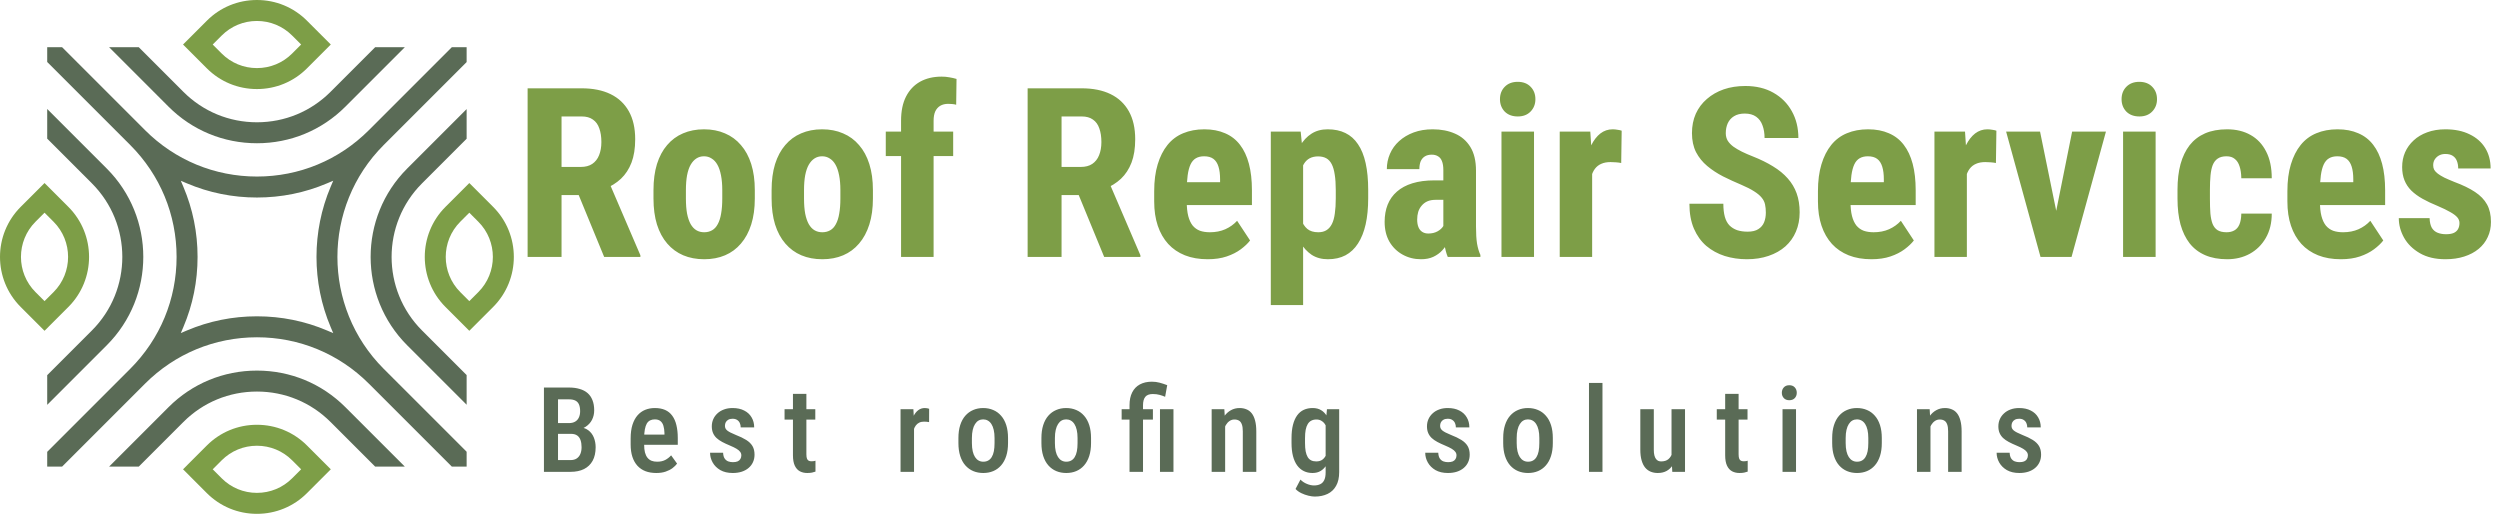 <svg width="1012" height="208" viewBox="0 0 1012 208" fill="none" xmlns="http://www.w3.org/2000/svg">
<path d="M213.578 35.75H235.469C240.031 35.75 243.922 36.531 247.141 38.094C250.359 39.656 252.828 41.969 254.547 45.031C256.266 48.094 257.125 51.875 257.125 56.375C257.125 60.062 256.625 63.219 255.625 65.844C254.625 68.438 253.203 70.609 251.359 72.359C249.516 74.078 247.312 75.453 244.75 76.484L240.578 78.969H222.812L222.766 67.578H235.094C236.969 67.578 238.516 67.172 239.734 66.359C240.984 65.516 241.906 64.344 242.5 62.844C243.125 61.312 243.438 59.531 243.438 57.5C243.438 55.344 243.156 53.5 242.594 51.969C242.062 50.406 241.203 49.219 240.016 48.406C238.859 47.562 237.344 47.141 235.469 47.141H227.312V104H213.578V35.75ZM244.562 104L232.047 73.578L246.438 73.531L259.234 103.344V104H244.562ZM264.531 80.375V76.953C264.531 72.984 265 69.469 265.938 66.406C266.906 63.344 268.281 60.781 270.062 58.719C271.844 56.625 273.984 55.047 276.484 53.984C279.016 52.891 281.844 52.344 284.969 52.344C288.125 52.344 290.953 52.891 293.453 53.984C295.984 55.047 298.141 56.625 299.922 58.719C301.734 60.781 303.125 63.344 304.094 66.406C305.062 69.469 305.547 72.984 305.547 76.953V80.375C305.547 84.312 305.062 87.812 304.094 90.875C303.125 93.938 301.734 96.516 299.922 98.609C298.141 100.703 296 102.281 293.5 103.344C291 104.406 288.188 104.938 285.062 104.938C281.938 104.938 279.109 104.406 276.578 103.344C274.078 102.281 271.922 100.703 270.109 98.609C268.297 96.516 266.906 93.938 265.938 90.875C265 87.812 264.531 84.312 264.531 80.375ZM277.656 76.953V80.375C277.656 82.719 277.812 84.75 278.125 86.469C278.469 88.188 278.953 89.609 279.578 90.734C280.234 91.859 281.016 92.688 281.922 93.219C282.828 93.75 283.875 94.016 285.062 94.016C286.25 94.016 287.312 93.75 288.25 93.219C289.188 92.688 289.953 91.859 290.547 90.734C291.172 89.609 291.625 88.188 291.906 86.469C292.219 84.75 292.375 82.719 292.375 80.375V76.953C292.375 74.672 292.203 72.672 291.859 70.953C291.516 69.203 291.031 67.781 290.406 66.688C289.781 65.562 289 64.719 288.062 64.156C287.156 63.562 286.125 63.266 284.969 63.266C283.812 63.266 282.781 63.562 281.875 64.156C281 64.719 280.234 65.562 279.578 66.688C278.953 67.781 278.469 69.203 278.125 70.953C277.812 72.672 277.656 74.672 277.656 76.953ZM312.344 80.375V76.953C312.344 72.984 312.812 69.469 313.75 66.406C314.719 63.344 316.094 60.781 317.875 58.719C319.656 56.625 321.797 55.047 324.297 53.984C326.828 52.891 329.656 52.344 332.781 52.344C335.938 52.344 338.766 52.891 341.266 53.984C343.797 55.047 345.953 56.625 347.734 58.719C349.547 60.781 350.938 63.344 351.906 66.406C352.875 69.469 353.359 72.984 353.359 76.953V80.375C353.359 84.312 352.875 87.812 351.906 90.875C350.938 93.938 349.547 96.516 347.734 98.609C345.953 100.703 343.812 102.281 341.312 103.344C338.812 104.406 336 104.938 332.875 104.938C329.75 104.938 326.922 104.406 324.391 103.344C321.891 102.281 319.734 100.703 317.922 98.609C316.109 96.516 314.719 93.938 313.75 90.875C312.812 87.812 312.344 84.312 312.344 80.375ZM325.469 76.953V80.375C325.469 82.719 325.625 84.75 325.938 86.469C326.281 88.188 326.766 89.609 327.391 90.734C328.047 91.859 328.828 92.688 329.734 93.219C330.641 93.75 331.688 94.016 332.875 94.016C334.062 94.016 335.125 93.75 336.062 93.219C337 92.688 337.766 91.859 338.359 90.734C338.984 89.609 339.438 88.188 339.719 86.469C340.031 84.75 340.188 82.719 340.188 80.375V76.953C340.188 74.672 340.016 72.672 339.672 70.953C339.328 69.203 338.844 67.781 338.219 66.688C337.594 65.562 336.812 64.719 335.875 64.156C334.969 63.562 333.938 63.266 332.781 63.266C331.625 63.266 330.594 63.562 329.688 64.156C328.812 64.719 328.047 65.562 327.391 66.688C326.766 67.781 326.281 69.203 325.938 70.953C325.625 72.672 325.469 74.672 325.469 76.953ZM377.922 104H364.75V48.875C364.75 44.969 365.422 41.703 366.766 39.078C368.109 36.453 370 34.453 372.438 33.078C374.906 31.703 377.828 31.016 381.203 31.016C382.297 31.016 383.328 31.109 384.297 31.297C385.297 31.453 386.266 31.672 387.203 31.953L387.062 42.406C386.656 42.281 386.172 42.188 385.609 42.125C385.047 42.062 384.453 42.031 383.828 42.031C382.578 42.031 381.5 42.297 380.594 42.828C379.719 43.359 379.047 44.125 378.578 45.125C378.141 46.125 377.922 47.375 377.922 48.875V104ZM385.844 53.281V63.172H358.562V53.281H385.844ZM415.984 35.75H437.875C442.438 35.75 446.328 36.531 449.547 38.094C452.766 39.656 455.234 41.969 456.953 45.031C458.672 48.094 459.531 51.875 459.531 56.375C459.531 60.062 459.031 63.219 458.031 65.844C457.031 68.438 455.609 70.609 453.766 72.359C451.922 74.078 449.719 75.453 447.156 76.484L442.984 78.969H425.219L425.172 67.578H437.5C439.375 67.578 440.922 67.172 442.141 66.359C443.391 65.516 444.312 64.344 444.906 62.844C445.531 61.312 445.844 59.531 445.844 57.5C445.844 55.344 445.562 53.5 445 51.969C444.469 50.406 443.609 49.219 442.422 48.406C441.266 47.562 439.75 47.141 437.875 47.141H429.719V104H415.984V35.75ZM446.969 104L434.453 73.578L448.844 73.531L461.641 103.344V104H446.969ZM488.875 104.938C485.406 104.938 482.328 104.406 479.641 103.344C476.984 102.281 474.734 100.75 472.891 98.75C471.047 96.719 469.641 94.266 468.672 91.391C467.703 88.516 467.219 85.234 467.219 81.547V77.375C467.219 73.25 467.688 69.641 468.625 66.547C469.562 63.422 470.891 60.797 472.609 58.672C474.328 56.547 476.438 54.969 478.938 53.938C481.469 52.875 484.328 52.344 487.516 52.344C490.703 52.344 493.5 52.875 495.906 53.938C498.344 54.969 500.359 56.531 501.953 58.625C503.547 60.688 504.75 63.25 505.562 66.312C506.375 69.375 506.781 72.938 506.781 77V83H472.797V73.766H493.891V72.594C493.891 70.531 493.672 68.812 493.234 67.438C492.797 66.031 492.109 64.984 491.172 64.297C490.234 63.609 488.984 63.266 487.422 63.266C486.109 63.266 485 63.531 484.094 64.062C483.188 64.594 482.469 65.422 481.938 66.547C481.406 67.672 481.016 69.141 480.766 70.953C480.516 72.734 480.391 74.875 480.391 77.375V81.547C480.391 83.891 480.594 85.859 481 87.453C481.406 89.016 482 90.297 482.781 91.297C483.594 92.266 484.578 92.969 485.734 93.406C486.891 93.812 488.234 94.016 489.766 94.016C492.078 94.016 494.156 93.609 496 92.797C497.875 91.953 499.469 90.812 500.781 89.375L506.031 97.344C505.125 98.531 503.875 99.719 502.281 100.906C500.688 102.094 498.781 103.062 496.562 103.812C494.344 104.562 491.781 104.938 488.875 104.938ZM527.5 63.031V123.5H514.422V53.281H526.516L527.5 63.031ZM553.844 76.906V80.281C553.844 84.25 553.5 87.766 552.812 90.828C552.125 93.859 551.094 96.438 549.719 98.562C548.375 100.656 546.688 102.25 544.656 103.344C542.625 104.406 540.25 104.938 537.531 104.938C535 104.938 532.812 104.344 530.969 103.156C529.156 101.938 527.625 100.266 526.375 98.141C525.125 96.016 524.125 93.531 523.375 90.688C522.625 87.844 522.047 84.797 521.641 81.547V76.297C522.016 72.828 522.562 69.641 523.281 66.734C524 63.797 524.984 61.25 526.234 59.094C527.516 56.938 529.062 55.281 530.875 54.125C532.719 52.938 534.906 52.344 537.438 52.344C540.188 52.344 542.578 52.844 544.609 53.844C546.672 54.844 548.375 56.359 549.719 58.391C551.094 60.391 552.125 62.938 552.812 66.031C553.5 69.125 553.844 72.75 553.844 76.906ZM540.719 80.281V76.906C540.719 74.469 540.578 72.391 540.297 70.672C540.047 68.953 539.641 67.547 539.078 66.453C538.516 65.359 537.781 64.562 536.875 64.062C535.969 63.562 534.859 63.312 533.547 63.312C532.266 63.312 531.141 63.562 530.172 64.062C529.234 64.562 528.469 65.297 527.875 66.266C527.281 67.203 526.828 68.359 526.516 69.734C526.203 71.078 526.031 72.609 526 74.328V83.516C526.062 85.547 526.328 87.344 526.797 88.906C527.297 90.469 528.094 91.719 529.188 92.656C530.281 93.562 531.766 94.016 533.641 94.016C534.984 94.016 536.094 93.734 536.969 93.172C537.875 92.609 538.609 91.766 539.172 90.641C539.734 89.516 540.125 88.094 540.344 86.375C540.594 84.656 540.719 82.625 540.719 80.281ZM584.266 92.328V68.891C584.266 67.359 584.078 66.141 583.703 65.234C583.359 64.328 582.828 63.672 582.109 63.266C581.422 62.828 580.578 62.609 579.578 62.609C578.453 62.609 577.516 62.844 576.766 63.312C576.016 63.781 575.453 64.453 575.078 65.328C574.734 66.203 574.562 67.25 574.562 68.469H561.391C561.391 66.281 561.812 64.219 562.656 62.281C563.5 60.312 564.734 58.594 566.359 57.125C568.016 55.625 569.984 54.453 572.266 53.609C574.547 52.766 577.109 52.344 579.953 52.344C583.328 52.344 586.328 52.922 588.953 54.078C591.578 55.203 593.656 57 595.188 59.469C596.719 61.938 597.484 65.141 597.484 69.078V91.672C597.484 94.516 597.625 96.828 597.906 98.609C598.219 100.391 598.672 101.922 599.266 103.203V104H586.047C585.453 102.594 585 100.844 584.688 98.75C584.406 96.625 584.266 94.484 584.266 92.328ZM585.859 73.016L585.906 80.891H581.078C579.828 80.891 578.734 81.094 577.797 81.5C576.891 81.906 576.125 82.484 575.5 83.234C574.875 83.953 574.406 84.797 574.094 85.766C573.812 86.734 573.672 87.766 573.672 88.859C573.672 90.078 573.844 91.109 574.188 91.953C574.531 92.797 575.047 93.438 575.734 93.875C576.422 94.312 577.234 94.531 578.172 94.531C579.609 94.531 580.859 94.234 581.922 93.641C582.984 93.047 583.766 92.328 584.266 91.484C584.797 90.641 584.969 89.859 584.781 89.141L587.781 94.25C587.406 95.406 586.891 96.609 586.234 97.859C585.609 99.109 584.812 100.266 583.844 101.328C582.875 102.391 581.672 103.266 580.234 103.953C578.828 104.609 577.156 104.938 575.219 104.938C572.5 104.938 570.016 104.312 567.766 103.062C565.516 101.812 563.734 100.062 562.422 97.812C561.141 95.562 560.5 92.891 560.5 89.797C560.5 87.234 560.906 84.922 561.719 82.859C562.562 80.766 563.812 79 565.469 77.562C567.125 76.094 569.219 74.969 571.75 74.188C574.281 73.406 577.25 73.016 580.656 73.016H585.859ZM620.969 53.281V104H607.797V53.281H620.969ZM607.188 40.156C607.188 38.125 607.828 36.453 609.109 35.141C610.422 33.797 612.172 33.125 614.359 33.125C616.578 33.125 618.328 33.797 619.609 35.141C620.891 36.453 621.531 38.125 621.531 40.156C621.531 42.156 620.875 43.828 619.562 45.172C618.281 46.484 616.562 47.141 614.406 47.141C612.188 47.141 610.422 46.484 609.109 45.172C607.828 43.828 607.188 42.156 607.188 40.156ZM644.5 64.578V104H631.375V53.281H643.75L644.5 64.578ZM656.453 52.906L656.266 65.984C655.672 65.859 654.953 65.766 654.109 65.703C653.297 65.641 652.578 65.609 651.953 65.609C650.484 65.609 649.234 65.844 648.203 66.312C647.172 66.75 646.312 67.422 645.625 68.328C644.969 69.203 644.469 70.297 644.125 71.609C643.781 72.922 643.578 74.406 643.516 76.062L641.031 75.125C641.031 71.812 641.281 68.781 641.781 66.031C642.312 63.25 643.094 60.844 644.125 58.812C645.156 56.75 646.391 55.156 647.828 54.031C649.297 52.906 650.953 52.344 652.797 52.344C653.422 52.344 654.078 52.406 654.766 52.531C655.484 52.625 656.047 52.75 656.453 52.906ZM714.812 86.047C714.812 84.828 714.703 83.719 714.484 82.719C714.266 81.719 713.797 80.797 713.078 79.953C712.391 79.109 711.375 78.266 710.031 77.422C708.719 76.578 707 75.703 704.875 74.797C702.344 73.734 699.891 72.609 697.516 71.422C695.141 70.203 693 68.797 691.094 67.203C689.188 65.609 687.672 63.734 686.547 61.578C685.453 59.391 684.906 56.828 684.906 53.891C684.906 51.016 685.422 48.406 686.453 46.062C687.516 43.719 689.016 41.719 690.953 40.062C692.891 38.375 695.156 37.078 697.75 36.172C700.375 35.266 703.297 34.812 706.516 34.812C710.891 34.812 714.672 35.719 717.859 37.531C721.078 39.344 723.562 41.828 725.312 44.984C727.094 48.141 727.984 51.766 727.984 55.859H714.297C714.297 53.922 714.016 52.219 713.453 50.75C712.922 49.25 712.062 48.078 710.875 47.234C709.688 46.391 708.156 45.969 706.281 45.969C704.531 45.969 703.078 46.328 701.922 47.047C700.797 47.734 699.953 48.688 699.391 49.906C698.859 51.094 698.594 52.438 698.594 53.938C698.594 55.062 698.859 56.078 699.391 56.984C699.953 57.859 700.719 58.656 701.688 59.375C702.656 60.062 703.797 60.734 705.109 61.391C706.453 62.047 707.922 62.688 709.516 63.312C712.609 64.531 715.344 65.875 717.719 67.344C720.094 68.781 722.078 70.406 723.672 72.219C725.266 74 726.469 76.016 727.281 78.266C728.094 80.516 728.5 83.078 728.5 85.953C728.5 88.797 728 91.391 727 93.734C726.031 96.047 724.609 98.047 722.734 99.734C720.859 101.391 718.594 102.672 715.938 103.578C713.312 104.484 710.375 104.938 707.125 104.938C703.969 104.938 700.984 104.5 698.172 103.625C695.359 102.719 692.875 101.359 690.719 99.547C688.594 97.703 686.922 95.375 685.703 92.562C684.484 89.719 683.875 86.359 683.875 82.484H697.609C697.609 84.547 697.812 86.312 698.219 87.781C698.625 89.219 699.25 90.375 700.094 91.25C700.938 92.094 701.969 92.734 703.188 93.172C704.438 93.578 705.859 93.781 707.453 93.781C709.266 93.781 710.703 93.438 711.766 92.75C712.859 92.062 713.641 91.141 714.109 89.984C714.578 88.828 714.812 87.516 714.812 86.047ZM757.562 104.938C754.094 104.938 751.016 104.406 748.328 103.344C745.672 102.281 743.422 100.75 741.578 98.75C739.734 96.719 738.328 94.266 737.359 91.391C736.391 88.516 735.906 85.234 735.906 81.547V77.375C735.906 73.25 736.375 69.641 737.312 66.547C738.25 63.422 739.578 60.797 741.297 58.672C743.016 56.547 745.125 54.969 747.625 53.938C750.156 52.875 753.016 52.344 756.203 52.344C759.391 52.344 762.188 52.875 764.594 53.938C767.031 54.969 769.047 56.531 770.641 58.625C772.234 60.688 773.438 63.25 774.25 66.312C775.062 69.375 775.469 72.938 775.469 77V83H741.484V73.766H762.578V72.594C762.578 70.531 762.359 68.812 761.922 67.438C761.484 66.031 760.797 64.984 759.859 64.297C758.922 63.609 757.672 63.266 756.109 63.266C754.797 63.266 753.688 63.531 752.781 64.062C751.875 64.594 751.156 65.422 750.625 66.547C750.094 67.672 749.703 69.141 749.453 70.953C749.203 72.734 749.078 74.875 749.078 77.375V81.547C749.078 83.891 749.281 85.859 749.688 87.453C750.094 89.016 750.688 90.297 751.469 91.297C752.281 92.266 753.266 92.969 754.422 93.406C755.578 93.812 756.922 94.016 758.453 94.016C760.766 94.016 762.844 93.609 764.688 92.797C766.562 91.953 768.156 90.812 769.469 89.375L774.719 97.344C773.812 98.531 772.562 99.719 770.969 100.906C769.375 102.094 767.469 103.062 765.25 103.812C763.031 104.562 760.469 104.938 757.562 104.938ZM796.188 64.578V104H783.062V53.281H795.438L796.188 64.578ZM808.141 52.906L807.953 65.984C807.359 65.859 806.641 65.766 805.797 65.703C804.984 65.641 804.266 65.609 803.641 65.609C802.172 65.609 800.922 65.844 799.891 66.312C798.859 66.75 798 67.422 797.312 68.328C796.656 69.203 796.156 70.297 795.812 71.609C795.469 72.922 795.266 74.406 795.203 76.062L792.719 75.125C792.719 71.812 792.969 68.781 793.469 66.031C794 63.25 794.781 60.844 795.812 58.812C796.844 56.75 798.078 55.156 799.516 54.031C800.984 52.906 802.641 52.344 804.484 52.344C805.109 52.344 805.766 52.406 806.453 52.531C807.172 52.625 807.734 52.75 808.141 52.906ZM830.641 93.875L838.797 53.281H852.484L838.562 104H830.359L830.641 93.875ZM825.812 53.281L834.109 93.922L834.25 104H826L812.078 53.281H825.812ZM872.594 53.281V104H859.422V53.281H872.594ZM858.812 40.156C858.812 38.125 859.453 36.453 860.734 35.141C862.047 33.797 863.797 33.125 865.984 33.125C868.203 33.125 869.953 33.797 871.234 35.141C872.516 36.453 873.156 38.125 873.156 40.156C873.156 42.156 872.5 43.828 871.188 45.172C869.906 46.484 868.188 47.141 866.031 47.141C863.812 47.141 862.047 46.484 860.734 45.172C859.453 43.828 858.812 42.156 858.812 40.156ZM901.328 94.016C902.547 94.016 903.594 93.766 904.469 93.266C905.375 92.766 906.062 91.953 906.531 90.828C907 89.703 907.25 88.25 907.281 86.469H919.609C919.609 90.281 918.797 93.578 917.172 96.359C915.578 99.109 913.422 101.234 910.703 102.734C908.016 104.203 904.969 104.938 901.562 104.938C898.156 104.938 895.188 104.391 892.656 103.297C890.125 102.203 888.031 100.609 886.375 98.516C884.75 96.422 883.516 93.875 882.672 90.875C881.859 87.844 881.453 84.375 881.453 80.469V76.766C881.453 72.922 881.859 69.484 882.672 66.453C883.516 63.422 884.75 60.859 886.375 58.766C888.031 56.672 890.109 55.078 892.609 53.984C895.141 52.891 898.109 52.344 901.516 52.344C905.172 52.344 908.344 53.109 911.031 54.641C913.719 56.141 915.812 58.359 917.312 61.297C918.844 64.234 919.609 67.859 919.609 72.172H907.281C907.25 70.234 907.016 68.625 906.578 67.344C906.172 66.031 905.531 65.031 904.656 64.344C903.812 63.625 902.688 63.266 901.281 63.266C899.812 63.266 898.625 63.578 897.719 64.203C896.844 64.797 896.172 65.672 895.703 66.828C895.266 67.953 894.969 69.359 894.812 71.047C894.656 72.734 894.578 74.641 894.578 76.766V80.469C894.578 82.75 894.641 84.734 894.766 86.422C894.922 88.078 895.219 89.484 895.656 90.641C896.125 91.766 896.797 92.609 897.672 93.172C898.578 93.734 899.797 94.016 901.328 94.016ZM947.594 104.938C944.125 104.938 941.047 104.406 938.359 103.344C935.703 102.281 933.453 100.75 931.609 98.75C929.766 96.719 928.359 94.266 927.391 91.391C926.422 88.516 925.938 85.234 925.938 81.547V77.375C925.938 73.25 926.406 69.641 927.344 66.547C928.281 63.422 929.609 60.797 931.328 58.672C933.047 56.547 935.156 54.969 937.656 53.938C940.188 52.875 943.047 52.344 946.234 52.344C949.422 52.344 952.219 52.875 954.625 53.938C957.062 54.969 959.078 56.531 960.672 58.625C962.266 60.688 963.469 63.25 964.281 66.312C965.094 69.375 965.5 72.938 965.5 77V83H931.516V73.766H952.609V72.594C952.609 70.531 952.391 68.812 951.953 67.438C951.516 66.031 950.828 64.984 949.891 64.297C948.953 63.609 947.703 63.266 946.141 63.266C944.828 63.266 943.719 63.531 942.812 64.062C941.906 64.594 941.188 65.422 940.656 66.547C940.125 67.672 939.734 69.141 939.484 70.953C939.234 72.734 939.109 74.875 939.109 77.375V81.547C939.109 83.891 939.312 85.859 939.719 87.453C940.125 89.016 940.719 90.297 941.5 91.297C942.312 92.266 943.297 92.969 944.453 93.406C945.609 93.812 946.953 94.016 948.484 94.016C950.797 94.016 952.875 93.609 954.719 92.797C956.594 91.953 958.188 90.812 959.5 89.375L964.75 97.344C963.844 98.531 962.594 99.719 961 100.906C959.406 102.094 957.5 103.062 955.281 103.812C953.062 104.562 950.5 104.938 947.594 104.938ZM995.594 90.312C995.594 89.438 995.297 88.656 994.703 87.969C994.109 87.281 993.172 86.578 991.891 85.859C990.609 85.109 988.906 84.281 986.781 83.375C984.469 82.438 982.422 81.469 980.641 80.469C978.859 79.469 977.344 78.359 976.094 77.141C974.875 75.922 973.953 74.531 973.328 72.969C972.703 71.406 972.391 69.625 972.391 67.625C972.391 65.469 972.781 63.484 973.562 61.672C974.375 59.828 975.531 58.219 977.031 56.844C978.531 55.438 980.359 54.344 982.516 53.562C984.703 52.75 987.156 52.344 989.875 52.344C993.688 52.344 996.953 53.016 999.672 54.359C1002.42 55.672 1004.53 57.516 1006 59.891C1007.47 62.266 1008.2 65.031 1008.2 68.188H995.078C995.078 67.062 994.906 66.062 994.562 65.188C994.219 64.281 993.656 63.578 992.875 63.078C992.125 62.578 991.109 62.328 989.828 62.328C988.891 62.328 988.047 62.531 987.297 62.938C986.578 63.344 986 63.891 985.562 64.578C985.156 65.234 984.953 66.016 984.953 66.922C984.953 67.609 985.094 68.219 985.375 68.75C985.688 69.281 986.172 69.797 986.828 70.297C987.484 70.797 988.359 71.328 989.453 71.891C990.578 72.422 991.953 73.016 993.578 73.672C996.953 74.922 999.719 76.266 1001.88 77.703C1004.06 79.141 1005.69 80.828 1006.75 82.766C1007.81 84.672 1008.34 87.031 1008.34 89.844C1008.34 92.094 1007.91 94.141 1007.03 95.984C1006.19 97.828 1004.95 99.422 1003.33 100.766C1001.7 102.109 999.75 103.141 997.469 103.859C995.219 104.578 992.703 104.938 989.922 104.938C985.828 104.938 982.375 104.125 979.562 102.5C976.75 100.875 974.625 98.797 973.188 96.266C971.75 93.703 971.031 91.047 971.031 88.297H983.5C983.562 89.984 983.875 91.312 984.438 92.281C985.031 93.219 985.828 93.875 986.828 94.25C987.828 94.625 988.938 94.812 990.156 94.812C991.375 94.812 992.375 94.656 993.156 94.344C993.969 94 994.578 93.484 994.984 92.797C995.391 92.078 995.594 91.25 995.594 90.312Z" fill="#7D9E47"/>
<path d="M231.156 175.625H224.195L224.172 171.266H230.336C231.289 171.266 232.102 171.078 232.773 170.703C233.445 170.328 233.953 169.781 234.297 169.062C234.656 168.344 234.836 167.477 234.836 166.461C234.836 165.336 234.68 164.422 234.367 163.719C234.055 163 233.562 162.477 232.891 162.148C232.234 161.82 231.391 161.656 230.359 161.656H225.883V191H220.188V156.875H230.359C231.953 156.875 233.375 157.062 234.625 157.438C235.891 157.797 236.961 158.352 237.836 159.102C238.711 159.852 239.375 160.812 239.828 161.984C240.297 163.141 240.531 164.516 240.531 166.109C240.531 167.5 240.234 168.781 239.641 169.953C239.047 171.109 238.164 172.062 236.992 172.812C235.836 173.547 234.398 173.984 232.68 174.125L231.156 175.625ZM230.945 191H222.32L224.945 186.242H230.945C231.961 186.242 232.797 186.023 233.453 185.586C234.109 185.148 234.602 184.539 234.93 183.758C235.258 182.977 235.422 182.062 235.422 181.016C235.422 179.922 235.281 178.969 235 178.156C234.719 177.344 234.266 176.719 233.641 176.281C233.016 175.844 232.188 175.625 231.156 175.625H225.414L225.461 171.266H232.797L234.109 172.93C235.75 172.961 237.086 173.367 238.117 174.148C239.148 174.914 239.906 175.906 240.391 177.125C240.875 178.344 241.117 179.648 241.117 181.039C241.117 183.211 240.711 185.039 239.898 186.523C239.086 187.992 237.922 189.109 236.406 189.875C234.906 190.625 233.086 191 230.945 191ZM265.67 191.469C264.03 191.469 262.569 191.227 261.287 190.742C260.006 190.242 258.92 189.508 258.03 188.539C257.139 187.555 256.459 186.352 255.991 184.93C255.522 183.492 255.287 181.828 255.287 179.938V177.5C255.287 175.359 255.53 173.516 256.014 171.969C256.514 170.406 257.202 169.125 258.077 168.125C258.952 167.125 259.983 166.383 261.17 165.898C262.373 165.414 263.678 165.172 265.084 165.172C266.678 165.172 268.061 165.43 269.233 165.945C270.405 166.461 271.366 167.234 272.116 168.266C272.881 169.297 273.444 170.57 273.803 172.086C274.178 173.602 274.366 175.344 274.366 177.312V180.055H257.912V175.93H268.975V175.344C268.944 174.188 268.803 173.195 268.553 172.367C268.303 171.523 267.897 170.883 267.334 170.445C266.787 169.992 266.03 169.766 265.061 169.766C264.358 169.766 263.733 169.898 263.186 170.164C262.639 170.43 262.186 170.859 261.827 171.453C261.483 172.047 261.217 172.844 261.03 173.844C260.842 174.828 260.748 176.047 260.748 177.5V179.938C260.748 181.203 260.858 182.273 261.077 183.148C261.311 184.023 261.655 184.742 262.108 185.305C262.561 185.852 263.108 186.258 263.748 186.523C264.405 186.773 265.162 186.898 266.022 186.898C267.287 186.898 268.373 186.664 269.28 186.195C270.202 185.711 270.998 185.086 271.67 184.32L274.084 187.672C273.631 188.281 273.022 188.883 272.256 189.477C271.491 190.055 270.561 190.531 269.467 190.906C268.389 191.281 267.123 191.469 265.67 191.469ZM300.091 184.32C300.091 183.789 299.934 183.32 299.622 182.914C299.325 182.492 298.841 182.078 298.169 181.672C297.497 181.266 296.598 180.828 295.473 180.359C294.302 179.875 293.262 179.391 292.356 178.906C291.45 178.422 290.684 177.891 290.059 177.312C289.434 176.719 288.958 176.039 288.63 175.273C288.302 174.508 288.137 173.617 288.137 172.602C288.137 171.555 288.333 170.586 288.723 169.695C289.114 168.805 289.677 168.023 290.411 167.352C291.145 166.664 292.028 166.133 293.059 165.758C294.091 165.367 295.255 165.172 296.552 165.172C298.38 165.172 299.942 165.508 301.239 166.18C302.552 166.836 303.552 167.758 304.239 168.945C304.942 170.117 305.294 171.469 305.294 173H299.833C299.833 172.359 299.716 171.781 299.481 171.266C299.247 170.734 298.887 170.312 298.403 170C297.919 169.672 297.302 169.508 296.552 169.508C295.864 169.508 295.286 169.641 294.817 169.906C294.364 170.156 294.02 170.5 293.786 170.938C293.567 171.359 293.458 171.836 293.458 172.367C293.458 172.758 293.528 173.102 293.669 173.398C293.809 173.695 294.044 173.984 294.372 174.266C294.7 174.531 295.137 174.805 295.684 175.086C296.247 175.367 296.958 175.688 297.817 176.047C299.52 176.703 300.934 177.383 302.059 178.086C303.184 178.789 304.028 179.609 304.591 180.547C305.153 181.484 305.434 182.648 305.434 184.039C305.434 185.164 305.223 186.18 304.802 187.086C304.395 187.992 303.802 188.773 303.02 189.43C302.255 190.086 301.325 190.594 300.231 190.953C299.153 191.297 297.95 191.469 296.622 191.469C294.637 191.469 292.958 191.078 291.583 190.297C290.223 189.5 289.192 188.477 288.489 187.227C287.786 185.977 287.434 184.656 287.434 183.266H292.708C292.755 184.266 292.966 185.047 293.341 185.609C293.731 186.172 294.223 186.562 294.817 186.781C295.411 186.984 296.028 187.086 296.669 187.086C297.434 187.086 298.067 186.984 298.567 186.781C299.067 186.562 299.442 186.242 299.692 185.82C299.958 185.398 300.091 184.898 300.091 184.32ZM330.034 165.641V169.859H317.589V165.641H330.034ZM320.988 159.43H326.425V183.922C326.425 184.703 326.511 185.297 326.683 185.703C326.855 186.109 327.097 186.383 327.409 186.523C327.722 186.664 328.089 186.734 328.511 186.734C328.823 186.734 329.128 186.711 329.425 186.664C329.738 186.602 329.964 186.547 330.105 186.5V190.906C329.698 191.062 329.23 191.195 328.698 191.305C328.167 191.414 327.527 191.469 326.777 191.469C325.667 191.469 324.675 191.242 323.8 190.789C322.925 190.32 322.238 189.562 321.738 188.516C321.238 187.453 320.988 186.047 320.988 184.297V159.43ZM370 170.539V191H364.539V165.641H369.742L370 170.539ZM376.117 165.477L376.094 170.867C375.781 170.789 375.445 170.742 375.086 170.727C374.742 170.695 374.398 170.68 374.055 170.68C373.305 170.68 372.656 170.812 372.109 171.078C371.562 171.344 371.102 171.727 370.727 172.227C370.352 172.727 370.055 173.328 369.836 174.031C369.633 174.734 369.508 175.531 369.461 176.422L368.289 176.469C368.289 174.875 368.414 173.398 368.664 172.039C368.914 170.664 369.289 169.469 369.789 168.453C370.305 167.422 370.945 166.617 371.711 166.039C372.477 165.461 373.367 165.172 374.383 165.172C374.664 165.172 374.984 165.203 375.344 165.266C375.703 165.328 375.961 165.398 376.117 165.477ZM387.967 179.352V177.312C387.967 175.344 388.209 173.602 388.694 172.086C389.178 170.57 389.866 169.305 390.756 168.289C391.663 167.258 392.725 166.484 393.944 165.969C395.163 165.438 396.506 165.172 397.975 165.172C399.475 165.172 400.834 165.438 402.053 165.969C403.288 166.484 404.35 167.258 405.241 168.289C406.147 169.305 406.842 170.57 407.327 172.086C407.811 173.602 408.053 175.344 408.053 177.312V179.352C408.053 181.32 407.811 183.062 407.327 184.578C406.842 186.094 406.147 187.367 405.241 188.398C404.35 189.414 403.295 190.18 402.077 190.695C400.858 191.211 399.506 191.469 398.022 191.469C396.553 191.469 395.202 191.211 393.967 190.695C392.748 190.18 391.686 189.414 390.78 188.398C389.873 187.367 389.178 186.094 388.694 184.578C388.209 183.062 387.967 181.32 387.967 179.352ZM393.428 177.312V179.352C393.428 180.617 393.538 181.727 393.756 182.68C393.975 183.617 394.288 184.398 394.694 185.023C395.1 185.648 395.584 186.117 396.147 186.43C396.709 186.742 397.334 186.898 398.022 186.898C398.788 186.898 399.452 186.742 400.014 186.43C400.592 186.117 401.069 185.648 401.444 185.023C401.834 184.398 402.123 183.617 402.311 182.68C402.498 181.727 402.592 180.617 402.592 179.352V177.312C402.592 176.062 402.483 174.969 402.264 174.031C402.045 173.078 401.733 172.289 401.327 171.664C400.92 171.023 400.428 170.547 399.85 170.234C399.288 169.922 398.663 169.766 397.975 169.766C397.303 169.766 396.686 169.922 396.123 170.234C395.577 170.547 395.1 171.023 394.694 171.664C394.288 172.289 393.975 173.078 393.756 174.031C393.538 174.969 393.428 176.062 393.428 177.312ZM421.567 179.352V177.312C421.567 175.344 421.809 173.602 422.294 172.086C422.778 170.57 423.466 169.305 424.356 168.289C425.262 167.258 426.325 166.484 427.544 165.969C428.762 165.438 430.106 165.172 431.575 165.172C433.075 165.172 434.434 165.438 435.653 165.969C436.887 166.484 437.95 167.258 438.841 168.289C439.747 169.305 440.442 170.57 440.927 172.086C441.411 173.602 441.653 175.344 441.653 177.312V179.352C441.653 181.32 441.411 183.062 440.927 184.578C440.442 186.094 439.747 187.367 438.841 188.398C437.95 189.414 436.895 190.18 435.677 190.695C434.458 191.211 433.106 191.469 431.622 191.469C430.153 191.469 428.802 191.211 427.567 190.695C426.348 190.18 425.286 189.414 424.38 188.398C423.473 187.367 422.778 186.094 422.294 184.578C421.809 183.062 421.567 181.32 421.567 179.352ZM427.028 177.312V179.352C427.028 180.617 427.137 181.727 427.356 182.68C427.575 183.617 427.887 184.398 428.294 185.023C428.7 185.648 429.184 186.117 429.747 186.43C430.309 186.742 430.934 186.898 431.622 186.898C432.387 186.898 433.052 186.742 433.614 186.43C434.192 186.117 434.669 185.648 435.044 185.023C435.434 184.398 435.723 183.617 435.911 182.68C436.098 181.727 436.192 180.617 436.192 179.352V177.312C436.192 176.062 436.083 174.969 435.864 174.031C435.645 173.078 435.333 172.289 434.927 171.664C434.52 171.023 434.028 170.547 433.45 170.234C432.887 169.922 432.262 169.766 431.575 169.766C430.903 169.766 430.286 169.922 429.723 170.234C429.177 170.547 428.7 171.023 428.294 171.664C427.887 172.289 427.575 173.078 427.356 174.031C427.137 174.969 427.028 176.062 427.028 177.312ZM462.691 191H457.23V164.047C457.23 162 457.589 160.266 458.308 158.844C459.027 157.422 460.066 156.344 461.425 155.609C462.784 154.875 464.402 154.508 466.277 154.508C467.37 154.508 468.409 154.641 469.394 154.906C470.394 155.172 471.425 155.508 472.488 155.914L471.644 160.625C471.019 160.344 470.284 160.086 469.441 159.852C468.613 159.617 467.683 159.5 466.652 159.5C465.245 159.5 464.23 159.883 463.605 160.648C462.995 161.414 462.691 162.547 462.691 164.047V191ZM466.698 165.641V169.859H454.042V165.641H466.698ZM475.019 165.641V191H469.558V165.641H475.019ZM495.939 171.055V191H490.478V165.641H495.611L495.939 171.055ZM494.955 177.406H493.22C493.205 175.578 493.4 173.914 493.806 172.414C494.212 170.914 494.791 169.625 495.541 168.547C496.306 167.469 497.212 166.641 498.259 166.062C499.322 165.469 500.502 165.172 501.798 165.172C502.798 165.172 503.712 165.344 504.541 165.688C505.384 166.016 506.103 166.555 506.697 167.305C507.291 168.055 507.744 169.031 508.056 170.234C508.384 171.438 508.548 172.906 508.548 174.641V191H503.087V174.594C503.087 173.406 502.955 172.469 502.689 171.781C502.439 171.078 502.064 170.578 501.564 170.281C501.064 169.969 500.431 169.812 499.666 169.812C498.962 169.812 498.314 170.016 497.72 170.422C497.142 170.812 496.642 171.359 496.22 172.062C495.814 172.75 495.502 173.555 495.283 174.477C495.064 175.383 494.955 176.359 494.955 177.406ZM537.156 165.641H542.102V191.094C542.102 193.375 541.68 195.242 540.836 196.695C540.008 198.164 538.852 199.25 537.367 199.953C535.883 200.656 534.164 201.008 532.211 201.008C531.492 201.008 530.641 200.891 529.656 200.656C528.672 200.422 527.711 200.078 526.773 199.625C525.836 199.172 525.055 198.609 524.43 197.938L526.422 194.141C527.156 194.891 528.023 195.469 529.023 195.875C530.023 196.297 530.984 196.508 531.906 196.508C532.906 196.508 533.75 196.336 534.438 195.992C535.141 195.664 535.68 195.109 536.055 194.328C536.43 193.562 536.617 192.523 536.617 191.211V171.383L537.156 165.641ZM522.812 179.352V177.359C522.812 175.281 523.008 173.484 523.398 171.969C523.789 170.438 524.352 169.164 525.086 168.148C525.82 167.133 526.719 166.383 527.781 165.898C528.844 165.414 530.031 165.172 531.344 165.172C532.703 165.172 533.852 165.461 534.789 166.039C535.742 166.602 536.516 167.406 537.109 168.453C537.719 169.5 538.195 170.75 538.539 172.203C538.883 173.641 539.133 175.25 539.289 177.031V179.797C539.133 181.516 538.867 183.094 538.492 184.531C538.117 185.953 537.609 187.18 536.969 188.211C536.344 189.242 535.562 190.047 534.625 190.625C533.703 191.188 532.594 191.469 531.297 191.469C530 191.469 528.828 191.211 527.781 190.695C526.734 190.18 525.836 189.414 525.086 188.398C524.352 187.383 523.789 186.125 523.398 184.625C523.008 183.109 522.812 181.352 522.812 179.352ZM528.273 177.359V179.352C528.273 180.648 528.359 181.766 528.531 182.703C528.719 183.641 528.992 184.414 529.352 185.023C529.711 185.617 530.18 186.062 530.758 186.359C531.336 186.641 532.023 186.781 532.82 186.781C533.867 186.781 534.711 186.531 535.352 186.031C536.008 185.531 536.508 184.859 536.852 184.016C537.211 183.156 537.461 182.203 537.602 181.156V175.695C537.523 174.867 537.367 174.102 537.133 173.398C536.914 172.68 536.609 172.055 536.219 171.523C535.844 170.992 535.375 170.578 534.812 170.281C534.266 169.969 533.617 169.812 532.867 169.812C532.086 169.812 531.398 169.969 530.805 170.281C530.227 170.578 529.75 171.039 529.375 171.664C529 172.273 528.719 173.055 528.531 174.008C528.359 174.945 528.273 176.062 528.273 177.359ZM589.591 184.32C589.591 183.789 589.434 183.32 589.122 182.914C588.825 182.492 588.341 182.078 587.669 181.672C586.997 181.266 586.098 180.828 584.973 180.359C583.802 179.875 582.763 179.391 581.856 178.906C580.95 178.422 580.184 177.891 579.559 177.312C578.934 176.719 578.458 176.039 578.13 175.273C577.802 174.508 577.638 173.617 577.638 172.602C577.638 171.555 577.833 170.586 578.223 169.695C578.614 168.805 579.177 168.023 579.911 167.352C580.645 166.664 581.528 166.133 582.559 165.758C583.591 165.367 584.755 165.172 586.052 165.172C587.88 165.172 589.442 165.508 590.739 166.18C592.052 166.836 593.052 167.758 593.739 168.945C594.442 170.117 594.794 171.469 594.794 173H589.333C589.333 172.359 589.216 171.781 588.981 171.266C588.747 170.734 588.388 170.312 587.903 170C587.419 169.672 586.802 169.508 586.052 169.508C585.364 169.508 584.786 169.641 584.317 169.906C583.864 170.156 583.52 170.5 583.286 170.938C583.067 171.359 582.958 171.836 582.958 172.367C582.958 172.758 583.028 173.102 583.169 173.398C583.309 173.695 583.544 173.984 583.872 174.266C584.2 174.531 584.638 174.805 585.184 175.086C585.747 175.367 586.458 175.688 587.317 176.047C589.02 176.703 590.434 177.383 591.559 178.086C592.684 178.789 593.528 179.609 594.091 180.547C594.653 181.484 594.934 182.648 594.934 184.039C594.934 185.164 594.723 186.18 594.302 187.086C593.895 187.992 593.302 188.773 592.52 189.43C591.755 190.086 590.825 190.594 589.731 190.953C588.653 191.297 587.45 191.469 586.122 191.469C584.138 191.469 582.458 191.078 581.083 190.297C579.723 189.5 578.692 188.477 577.989 187.227C577.286 185.977 576.934 184.656 576.934 183.266H582.208C582.255 184.266 582.466 185.047 582.841 185.609C583.231 186.172 583.723 186.562 584.317 186.781C584.911 186.984 585.528 187.086 586.169 187.086C586.934 187.086 587.567 186.984 588.067 186.781C588.567 186.562 588.942 186.242 589.192 185.82C589.458 185.398 589.591 184.898 589.591 184.32ZM608.495 179.352V177.312C608.495 175.344 608.738 173.602 609.222 172.086C609.706 170.57 610.394 169.305 611.284 168.289C612.191 167.258 613.253 166.484 614.472 165.969C615.691 165.438 617.034 165.172 618.503 165.172C620.003 165.172 621.363 165.438 622.581 165.969C623.816 166.484 624.878 167.258 625.769 168.289C626.675 169.305 627.37 170.57 627.855 172.086C628.339 173.602 628.581 175.344 628.581 177.312V179.352C628.581 181.32 628.339 183.062 627.855 184.578C627.37 186.094 626.675 187.367 625.769 188.398C624.878 189.414 623.823 190.18 622.605 190.695C621.386 191.211 620.034 191.469 618.55 191.469C617.081 191.469 615.73 191.211 614.495 190.695C613.277 190.18 612.214 189.414 611.308 188.398C610.402 187.367 609.706 186.094 609.222 184.578C608.738 183.062 608.495 181.32 608.495 179.352ZM613.956 177.312V179.352C613.956 180.617 614.066 181.727 614.284 182.68C614.503 183.617 614.816 184.398 615.222 185.023C615.628 185.648 616.113 186.117 616.675 186.43C617.238 186.742 617.863 186.898 618.55 186.898C619.316 186.898 619.98 186.742 620.542 186.43C621.12 186.117 621.597 185.648 621.972 185.023C622.363 184.398 622.652 183.617 622.839 182.68C623.027 181.727 623.12 180.617 623.12 179.352V177.312C623.12 176.062 623.011 174.969 622.792 174.031C622.573 173.078 622.261 172.289 621.855 171.664C621.448 171.023 620.956 170.547 620.378 170.234C619.816 169.922 619.191 169.766 618.503 169.766C617.831 169.766 617.214 169.922 616.652 170.234C616.105 170.547 615.628 171.023 615.222 171.664C614.816 172.289 614.503 173.078 614.284 174.031C614.066 174.969 613.956 176.062 613.956 177.312ZM648.681 155V191H643.22V155H648.681ZM676.633 185.023V165.641H682.094V191H676.938L676.633 185.023ZM677.406 179.727L679.141 179.68C679.141 181.383 678.984 182.953 678.672 184.391C678.359 185.828 677.875 187.078 677.219 188.141C676.578 189.188 675.742 190.008 674.711 190.602C673.695 191.18 672.477 191.469 671.055 191.469C670.008 191.469 669.047 191.289 668.172 190.93C667.312 190.57 666.57 190.016 665.945 189.266C665.336 188.516 664.859 187.539 664.516 186.336C664.172 185.133 664 183.695 664 182.023V165.641H669.461V182.07C669.461 182.977 669.539 183.734 669.695 184.344C669.852 184.938 670.07 185.422 670.352 185.797C670.633 186.156 670.945 186.414 671.289 186.57C671.648 186.711 672.031 186.781 672.438 186.781C673.672 186.781 674.648 186.477 675.367 185.867C676.102 185.242 676.625 184.398 676.938 183.336C677.25 182.273 677.406 181.07 677.406 179.727ZM707.397 165.641V169.859H694.952V165.641H707.397ZM698.35 159.43H703.788V183.922C703.788 184.703 703.873 185.297 704.045 185.703C704.217 186.109 704.459 186.383 704.772 186.523C705.084 186.664 705.452 186.734 705.873 186.734C706.186 186.734 706.491 186.711 706.788 186.664C707.1 186.602 707.327 186.547 707.467 186.5V190.906C707.061 191.062 706.592 191.195 706.061 191.305C705.53 191.414 704.889 191.469 704.139 191.469C703.03 191.469 702.038 191.242 701.163 190.789C700.288 190.32 699.6 189.562 699.1 188.516C698.6 187.453 698.35 186.047 698.35 184.297V159.43ZM727.028 165.641V191H721.567V165.641H727.028ZM721.286 159.008C721.286 158.133 721.552 157.406 722.083 156.828C722.614 156.234 723.356 155.938 724.309 155.938C725.263 155.938 726.005 156.234 726.536 156.828C727.067 157.406 727.333 158.133 727.333 159.008C727.333 159.852 727.067 160.562 726.536 161.141C726.005 161.719 725.263 162.008 724.309 162.008C723.356 162.008 722.614 161.719 722.083 161.141C721.552 160.562 721.286 159.852 721.286 159.008ZM741.667 179.352V177.312C741.667 175.344 741.909 173.602 742.394 172.086C742.878 170.57 743.566 169.305 744.456 168.289C745.362 167.258 746.425 166.484 747.644 165.969C748.862 165.438 750.206 165.172 751.675 165.172C753.175 165.172 754.534 165.438 755.753 165.969C756.987 166.484 758.05 167.258 758.941 168.289C759.847 169.305 760.542 170.57 761.027 172.086C761.511 173.602 761.753 175.344 761.753 177.312V179.352C761.753 181.32 761.511 183.062 761.027 184.578C760.542 186.094 759.847 187.367 758.941 188.398C758.05 189.414 756.995 190.18 755.777 190.695C754.558 191.211 753.206 191.469 751.722 191.469C750.253 191.469 748.902 191.211 747.667 190.695C746.448 190.18 745.386 189.414 744.48 188.398C743.573 187.367 742.878 186.094 742.394 184.578C741.909 183.062 741.667 181.32 741.667 179.352ZM747.128 177.312V179.352C747.128 180.617 747.237 181.727 747.456 182.68C747.675 183.617 747.987 184.398 748.394 185.023C748.8 185.648 749.284 186.117 749.847 186.43C750.409 186.742 751.034 186.898 751.722 186.898C752.487 186.898 753.152 186.742 753.714 186.43C754.292 186.117 754.769 185.648 755.144 185.023C755.534 184.398 755.823 183.617 756.011 182.68C756.198 181.727 756.292 180.617 756.292 179.352V177.312C756.292 176.062 756.183 174.969 755.964 174.031C755.745 173.078 755.433 172.289 755.027 171.664C754.62 171.023 754.128 170.547 753.55 170.234C752.987 169.922 752.362 169.766 751.675 169.766C751.003 169.766 750.386 169.922 749.823 170.234C749.277 170.547 748.8 171.023 748.394 171.664C747.987 172.289 747.675 173.078 747.456 174.031C747.237 174.969 747.128 176.062 747.128 177.312ZM781.455 171.055V191H775.994V165.641H781.127L781.455 171.055ZM780.47 177.406H778.736C778.72 175.578 778.916 173.914 779.322 172.414C779.728 170.914 780.306 169.625 781.056 168.547C781.822 167.469 782.728 166.641 783.775 166.062C784.838 165.469 786.017 165.172 787.314 165.172C788.314 165.172 789.228 165.344 790.056 165.688C790.9 166.016 791.619 166.555 792.213 167.305C792.806 168.055 793.259 169.031 793.572 170.234C793.9 171.438 794.064 172.906 794.064 174.641V191H788.603V174.594C788.603 173.406 788.47 172.469 788.205 171.781C787.955 171.078 787.58 170.578 787.08 170.281C786.58 169.969 785.947 169.812 785.181 169.812C784.478 169.812 783.83 170.016 783.236 170.422C782.658 170.812 782.158 171.359 781.736 172.062C781.33 172.75 781.017 173.555 780.798 174.477C780.58 175.383 780.47 176.359 780.47 177.406ZM820.891 184.32C820.891 183.789 820.734 183.32 820.422 182.914C820.125 182.492 819.641 182.078 818.969 181.672C818.297 181.266 817.398 180.828 816.273 180.359C815.102 179.875 814.062 179.391 813.156 178.906C812.25 178.422 811.484 177.891 810.859 177.312C810.234 176.719 809.758 176.039 809.43 175.273C809.102 174.508 808.938 173.617 808.938 172.602C808.938 171.555 809.133 170.586 809.523 169.695C809.914 168.805 810.477 168.023 811.211 167.352C811.945 166.664 812.828 166.133 813.859 165.758C814.891 165.367 816.055 165.172 817.352 165.172C819.18 165.172 820.742 165.508 822.039 166.18C823.352 166.836 824.352 167.758 825.039 168.945C825.742 170.117 826.094 171.469 826.094 173H820.633C820.633 172.359 820.516 171.781 820.281 171.266C820.047 170.734 819.688 170.312 819.203 170C818.719 169.672 818.102 169.508 817.352 169.508C816.664 169.508 816.086 169.641 815.617 169.906C815.164 170.156 814.82 170.5 814.586 170.938C814.367 171.359 814.258 171.836 814.258 172.367C814.258 172.758 814.328 173.102 814.469 173.398C814.609 173.695 814.844 173.984 815.172 174.266C815.5 174.531 815.938 174.805 816.484 175.086C817.047 175.367 817.758 175.688 818.617 176.047C820.32 176.703 821.734 177.383 822.859 178.086C823.984 178.789 824.828 179.609 825.391 180.547C825.953 181.484 826.234 182.648 826.234 184.039C826.234 185.164 826.023 186.18 825.602 187.086C825.195 187.992 824.602 188.773 823.82 189.43C823.055 190.086 822.125 190.594 821.031 190.953C819.953 191.297 818.75 191.469 817.422 191.469C815.438 191.469 813.758 191.078 812.383 190.297C811.023 189.5 809.992 188.477 809.289 187.227C808.586 185.977 808.234 184.656 808.234 183.266H813.508C813.555 184.266 813.766 185.047 814.141 185.609C814.531 186.172 815.023 186.562 815.617 186.781C816.211 186.984 816.828 187.086 817.469 187.086C818.234 187.086 818.867 186.984 819.367 186.781C819.867 186.562 820.242 186.242 820.492 185.82C820.758 185.398 820.891 184.898 820.891 184.32Z" fill="#5A6B56"/>
<path d="M8.378 124.261C-2.793 113.089 -2.793 94.912 8.378 83.74L18.026 74.094L27.674 83.741C38.844 94.913 38.844 113.089 27.674 124.261L18.026 133.909L8.378 124.261ZM14.384 89.746C6.522 97.606 6.522 110.395 14.383 118.255L18.026 121.898L21.668 118.257C29.527 110.395 29.528 97.606 21.669 89.747L18.025 86.103L14.384 89.746Z" fill="#7D9E47"/>
<path d="M104.001 36.051C96.338 36.051 89.143 33.076 83.739 27.672L74.092 18.025L83.741 8.377C89.142 2.974 96.338 0 103.999 0C111.661 0 118.857 2.976 124.26 8.377L133.907 18.025L124.26 27.672C118.857 33.077 111.663 36.051 104.001 36.051ZM104.001 8.488C98.61 8.488 93.547 10.581 89.745 14.383L86.102 18.024L89.745 21.668C93.546 25.469 98.609 27.563 104.001 27.563C109.391 27.563 114.453 25.469 118.255 21.668L121.896 18.024L118.255 14.383C114.456 10.582 109.392 8.488 104.001 8.488Z" fill="#7D9E47"/>
<path d="M180.326 124.261C169.157 113.089 169.157 94.912 180.326 83.74L189.974 74.092L199.622 83.742C210.792 94.913 210.792 113.089 199.622 124.261L189.974 133.909L180.326 124.261ZM186.331 89.745C178.472 97.606 178.472 110.395 186.331 118.255L189.974 121.898L193.615 118.255C201.476 110.395 201.476 97.606 193.616 89.746L189.974 86.103L186.331 89.745Z" fill="#7D9E47"/>
<path d="M104.001 208C96.338 208 89.143 205.025 83.739 199.623L74.092 189.973L83.739 180.326C89.143 174.925 96.338 171.949 104.001 171.949C111.662 171.949 118.857 174.925 124.26 180.326L133.908 189.973L124.26 199.623C118.857 205.025 111.662 208 104.001 208ZM104.001 180.436C98.609 180.436 93.546 182.53 89.745 186.331L86.102 189.973L89.745 193.616C93.546 197.417 98.609 199.512 104.001 199.512C109.391 199.512 114.453 197.417 118.255 193.616L121.896 189.973L118.255 186.331C114.453 182.53 109.392 180.436 104.001 180.436Z" fill="#7D9E47"/>
<path d="M182.906 188.889L149.307 155.294C137.211 143.198 121.128 136.534 104.017 136.534C86.909 136.534 70.825 143.197 58.728 155.294L25.132 188.889H19.109V182.903L52.723 149.289C64.82 137.192 71.482 121.108 71.482 103.998C71.482 86.891 64.82 70.806 52.723 58.709L19.109 25.095V19.107H25.133L58.728 52.703C70.825 64.801 86.909 71.465 104.017 71.465C121.128 71.465 137.212 64.801 149.307 52.703L182.903 19.107H188.891V25.131L155.314 58.71C130.342 83.682 130.342 124.317 155.314 149.29L188.891 182.868V188.889L182.906 188.889ZM104.017 128.041C113.891 128.041 123.448 129.978 132.423 133.798L134.893 134.847L133.845 132.377C126.208 114.343 126.208 93.656 133.845 75.621L134.893 73.152L132.423 74.201C123.448 78.02 113.891 79.957 104.017 79.957C94.163 79.957 84.622 78.027 75.661 74.222L73.192 73.174L74.241 75.643C78.045 84.603 79.975 94.144 79.975 103.998C79.975 113.854 78.045 123.395 74.241 132.355L73.192 134.824L75.661 133.776C84.622 129.971 94.163 128.041 104.017 128.041Z" fill="#5A6B56"/>
<path d="M151.867 188.89L133.79 170.813C125.85 162.873 115.277 158.501 104.019 158.501C92.76 158.501 82.185 162.873 74.246 170.813L56.167 188.89H44.156L68.239 164.808C77.781 155.268 90.486 150.014 104.017 150.014C117.549 150.014 130.254 155.268 139.795 164.808L163.878 188.89H151.867Z" fill="#5A6B56"/>
<path d="M164.827 139.777C145.099 120.049 145.099 87.949 164.827 68.222L188.892 44.156V56.167L170.833 74.228C154.416 90.644 154.416 117.355 170.833 133.772L188.892 151.832V163.843L164.827 139.777Z" fill="#5A6B56"/>
<path d="M19.109 151.868L37.205 133.771C53.62 117.354 53.62 90.643 37.205 74.227L19.109 56.131V44.121L43.21 68.222C62.937 87.95 62.937 120.048 43.21 139.776L19.109 163.877V151.868Z" fill="#5A6B56"/>
<path d="M104.018 57.986C90.489 57.986 77.783 52.732 68.24 43.192L44.158 19.107H56.169L74.246 37.185C82.186 45.125 92.758 49.499 104.016 49.499C104.018 49.499 104.018 49.499 104.018 49.499C115.281 49.497 125.852 45.125 133.79 37.185L151.869 19.107H163.879L139.797 43.192C130.255 52.732 117.55 57.986 104.018 57.986Z" fill="#5A6B56"/>
</svg>
